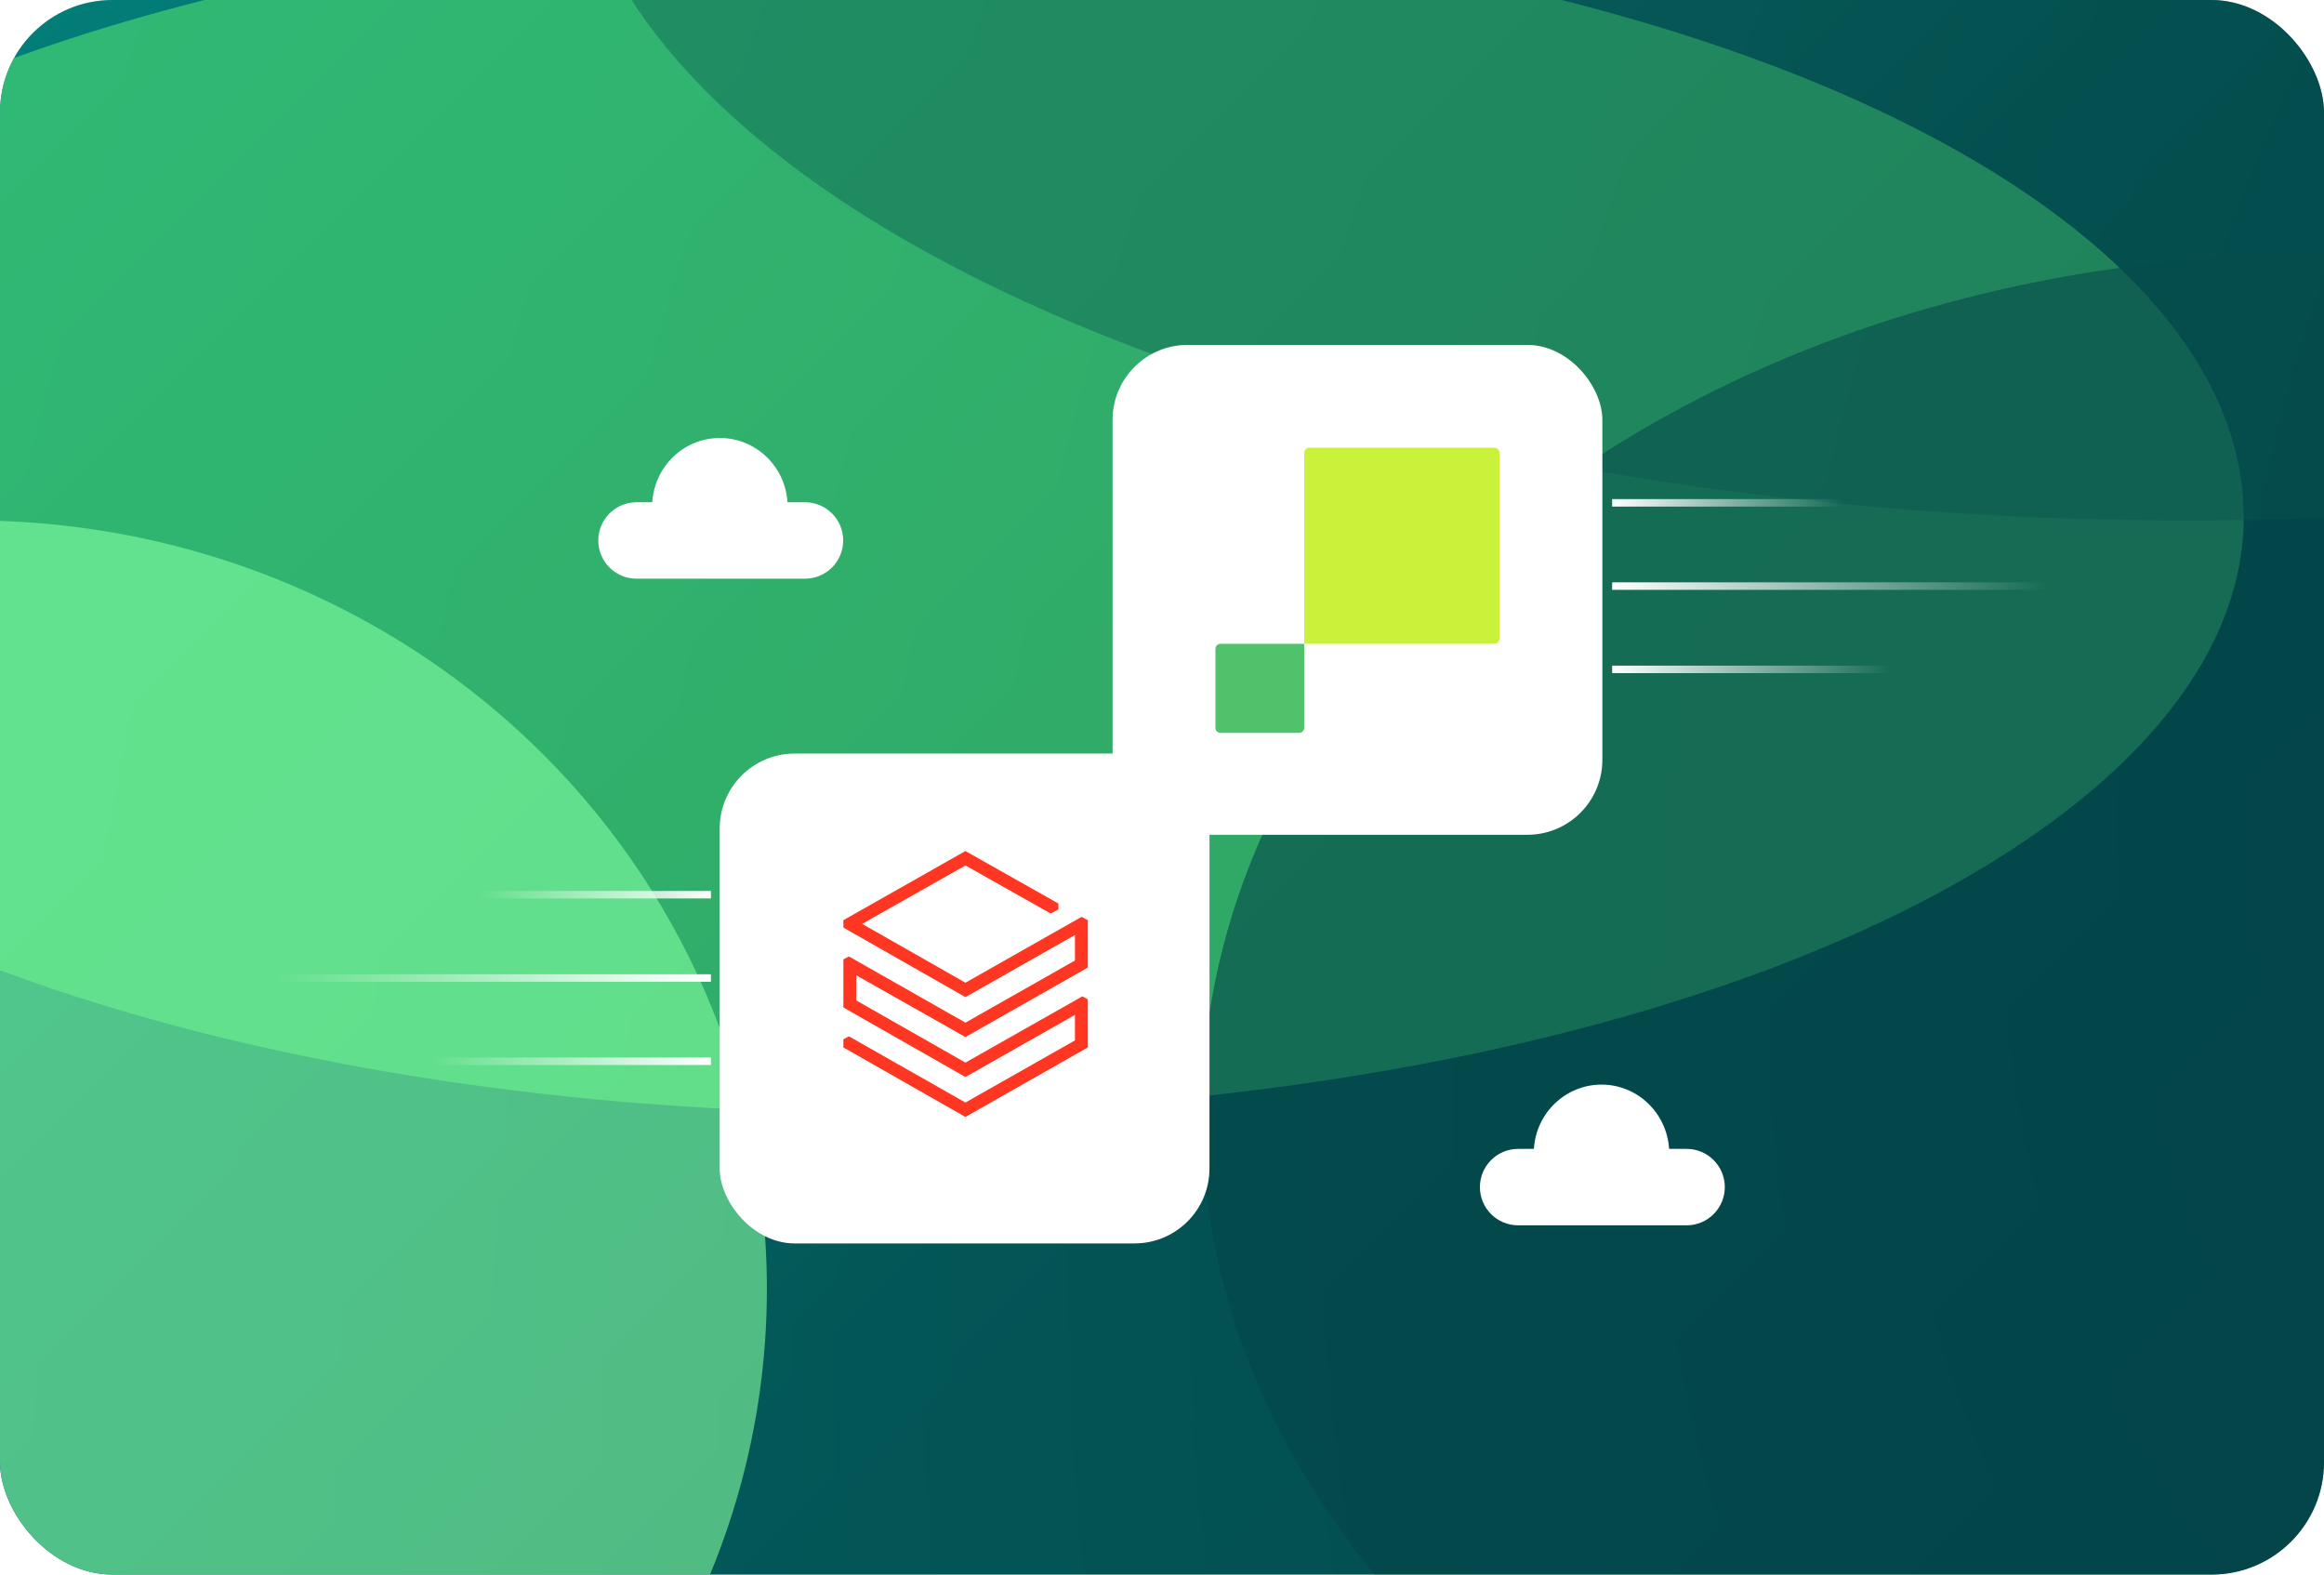 <svg width="620" height="420" viewBox="0 0 620 420" fill="none" xmlns="http://www.w3.org/2000/svg">
<g clip-path="url(#clip0_246_23235)">
<rect x="825.594" y="510.823" width="848" height="848" transform="rotate(-180 825.594 510.823)" fill="url(#paint0_linear_246_23235)"/>
<rect opacity="0.2" x="825.594" y="510.823" width="848" height="848" transform="rotate(-180 825.594 510.823)" fill="url(#paint1_radial_246_23235)"/>
<g opacity="0.6" filter="url(#filter0_f_246_23235)">
<ellipse cx="235.594" cy="137.823" rx="363" ry="159" transform="rotate(-180 235.594 137.823)" fill="#4FE172"/>
</g>
<g opacity="0.6" filter="url(#filter1_f_246_23235)">
<ellipse cx="-7.406" cy="343.823" rx="212" ry="205" transform="rotate(-180 -7.406 343.823)" fill="#84FFA2"/>
</g>
<g opacity="0.6" filter="url(#filter2_f_246_23235)">
<ellipse cx="618.094" cy="297.323" rx="297.5" ry="229.5" transform="rotate(-180 618.094 297.323)" fill="#044549"/>
</g>
<g opacity="0.4" filter="url(#filter3_f_246_23235)">
<ellipse cx="583.594" cy="-53.177" rx="432" ry="192" transform="rotate(-180 583.594 -53.177)" fill="#085351"/>
</g>
<g opacity="0.4" filter="url(#filter4_f_246_23235)">
<ellipse cx="43.594" cy="-337.177" rx="227" ry="210" transform="rotate(-180 43.594 -337.177)" fill="#098881"/>
</g>
<path fill-rule="evenodd" clip-rule="evenodd" d="M445.283 306.451H449.952C455.582 306.451 460.146 311.015 460.146 316.645C460.146 322.275 455.582 326.839 449.952 326.839H405.007C399.377 326.839 394.813 322.275 394.813 316.645C394.813 311.015 399.377 306.451 405.007 306.451H409.212C409.802 296.882 417.651 289.307 427.248 289.307C436.844 289.307 444.693 296.882 445.283 306.451Z" fill="white"/>
<path fill-rule="evenodd" clip-rule="evenodd" d="M210.083 133.971H214.753C220.383 133.971 224.947 138.535 224.947 144.165C224.947 149.795 220.383 154.359 214.753 154.359H169.807C164.177 154.359 159.613 149.795 159.613 144.165C159.613 138.535 164.177 133.971 169.807 133.971H174.013C174.603 124.402 182.452 116.827 192.048 116.827C201.644 116.827 209.493 124.402 210.083 133.971Z" fill="white"/>
<g filter="url(#filter5_d_246_23235)">
<rect x="296.813" y="92" width="130.667" height="130.667" rx="20" fill="white"/>
<path d="M349.272 119.439H398.698C399.439 119.439 400.039 120.041 400.039 120.785V170.382C400.039 171.126 399.439 171.728 398.698 171.728H347.931V120.785C347.931 120.046 348.531 119.439 349.272 119.439Z" fill="#CAF23A"/>
<path d="M325.594 171.727H347.93V194.141C347.93 194.884 347.33 195.486 346.589 195.486H325.594C324.852 195.486 324.253 194.884 324.253 194.141V173.073C324.253 172.329 324.852 171.727 325.594 171.727Z" fill="#4FC26B"/>
</g>
<line y1="-1" x2="69.253" y2="-1" transform="matrix(-1 0 0 1 189.667 239.653)" stroke="url(#paint2_linear_246_23235)" stroke-width="2"/>
<line y1="-1" x2="130.667" y2="-1" transform="matrix(-1 0 0 1 189.667 261.866)" stroke="url(#paint3_linear_246_23235)" stroke-width="2"/>
<line y1="-1" x2="83.627" y2="-1" transform="matrix(-1 0 0 1 189.667 284.08)" stroke="url(#paint4_linear_246_23235)" stroke-width="2"/>
<line x1="430.093" y1="134.12" x2="499.347" y2="134.12" stroke="url(#paint5_linear_246_23235)" stroke-width="2"/>
<line x1="430.093" y1="156.333" x2="560.76" y2="156.333" stroke="url(#paint6_linear_246_23235)" stroke-width="2"/>
<line x1="430.093" y1="178.546" x2="513.72" y2="178.546" stroke="url(#paint7_linear_246_23235)" stroke-width="2"/>
<g filter="url(#filter6_d_246_23235)">
<rect x="192" y="197" width="130.667" height="130.667" rx="20" fill="white"/>
</g>
<path d="M286.779 256.202L257.557 272.776L226.471 255.117L225 255.906V268.732L257.557 287.279L286.779 270.705V277.512L257.557 294.086L226.471 276.427L225 277.216V279.387L257.557 297.934L290.212 279.387V266.561L288.741 265.772L257.557 283.431L228.432 266.857V260.148L257.557 276.624L290.212 258.077V245.449L288.545 244.561L257.557 262.122L230.001 246.435L257.557 230.848L280.307 243.673L282.367 242.588V241.009L257.557 227L225 245.449V247.422L257.557 265.969L286.779 249.395V256.202Z" fill="#FF3621"/>
</g>
<defs>
<filter id="filter0_f_246_23235" x="-775.719" y="-669.489" width="2022.63" height="1614.63" filterUnits="userSpaceOnUse" color-interpolation-filters="sRGB">
<feFlood flood-opacity="0" result="BackgroundImageFix"/>
<feBlend mode="normal" in="SourceGraphic" in2="BackgroundImageFix" result="shape"/>
<feGaussianBlur stdDeviation="324.156" result="effect1_foregroundBlur_246_23235"/>
</filter>
<filter id="filter1_f_246_23235" x="-867.719" y="-509.489" width="1720.63" height="1706.63" filterUnits="userSpaceOnUse" color-interpolation-filters="sRGB">
<feFlood flood-opacity="0" result="BackgroundImageFix"/>
<feBlend mode="normal" in="SourceGraphic" in2="BackgroundImageFix" result="shape"/>
<feGaussianBlur stdDeviation="324.156" result="effect1_foregroundBlur_246_23235"/>
</filter>
<filter id="filter2_f_246_23235" x="-327.719" y="-580.489" width="1891.63" height="1755.63" filterUnits="userSpaceOnUse" color-interpolation-filters="sRGB">
<feFlood flood-opacity="0" result="BackgroundImageFix"/>
<feBlend mode="normal" in="SourceGraphic" in2="BackgroundImageFix" result="shape"/>
<feGaussianBlur stdDeviation="324.156" result="effect1_foregroundBlur_246_23235"/>
</filter>
<filter id="filter3_f_246_23235" x="-496.719" y="-893.489" width="2160.63" height="1680.63" filterUnits="userSpaceOnUse" color-interpolation-filters="sRGB">
<feFlood flood-opacity="0" result="BackgroundImageFix"/>
<feBlend mode="normal" in="SourceGraphic" in2="BackgroundImageFix" result="shape"/>
<feGaussianBlur stdDeviation="324.156" result="effect1_foregroundBlur_246_23235"/>
</filter>
<filter id="filter4_f_246_23235" x="-831.719" y="-1195.49" width="1750.63" height="1716.63" filterUnits="userSpaceOnUse" color-interpolation-filters="sRGB">
<feFlood flood-opacity="0" result="BackgroundImageFix"/>
<feBlend mode="normal" in="SourceGraphic" in2="BackgroundImageFix" result="shape"/>
<feGaussianBlur stdDeviation="324.156" result="effect1_foregroundBlur_246_23235"/>
</filter>
<filter id="filter5_d_246_23235" x="284.813" y="80" width="154.667" height="154.667" filterUnits="userSpaceOnUse" color-interpolation-filters="sRGB">
<feFlood flood-opacity="0" result="BackgroundImageFix"/>
<feColorMatrix in="SourceAlpha" type="matrix" values="0 0 0 0 0 0 0 0 0 0 0 0 0 0 0 0 0 0 127 0" result="hardAlpha"/>
<feOffset/>
<feGaussianBlur stdDeviation="6"/>
<feComposite in2="hardAlpha" operator="out"/>
<feColorMatrix type="matrix" values="0 0 0 0 0 0 0 0 0 0 0 0 0 0 0 0 0 0 0.28 0"/>
<feBlend mode="normal" in2="BackgroundImageFix" result="effect1_dropShadow_246_23235"/>
<feBlend mode="normal" in="SourceGraphic" in2="effect1_dropShadow_246_23235" result="shape"/>
</filter>
<filter id="filter6_d_246_23235" x="180" y="189" width="154.667" height="154.667" filterUnits="userSpaceOnUse" color-interpolation-filters="sRGB">
<feFlood flood-opacity="0" result="BackgroundImageFix"/>
<feColorMatrix in="SourceAlpha" type="matrix" values="0 0 0 0 0 0 0 0 0 0 0 0 0 0 0 0 0 0 127 0" result="hardAlpha"/>
<feOffset dy="4"/>
<feGaussianBlur stdDeviation="6"/>
<feComposite in2="hardAlpha" operator="out"/>
<feColorMatrix type="matrix" values="0 0 0 0 0 0 0 0 0 0 0 0 0 0 0 0 0 0 0.28 0"/>
<feBlend mode="normal" in2="BackgroundImageFix" result="effect1_dropShadow_246_23235"/>
<feBlend mode="normal" in="SourceGraphic" in2="effect1_dropShadow_246_23235" result="shape"/>
</filter>
<linearGradient id="paint0_linear_246_23235" x1="825.594" y1="510.823" x2="1673.59" y2="1358.82" gradientUnits="userSpaceOnUse">
<stop stop-color="#03484D"/>
<stop offset="0.443" stop-color="#035457"/>
<stop offset="1" stop-color="#03988F"/>
</linearGradient>
<radialGradient id="paint1_radial_246_23235" cx="0" cy="0" r="1" gradientUnits="userSpaceOnUse" gradientTransform="translate(825.594 914.002) rotate(27.483) scale(844.927 1255.86)">
<stop/>
<stop offset="0.759" stop-color="#057567"/>
<stop offset="1" stop-color="#067E7E"/>
</radialGradient>
<linearGradient id="paint2_linear_246_23235" x1="0" y1="0" x2="61.691" y2="0" gradientUnits="userSpaceOnUse">
<stop stop-color="white"/>
<stop offset="1" stop-color="white" stop-opacity="0"/>
</linearGradient>
<linearGradient id="paint3_linear_246_23235" x1="0" y1="0" x2="116.398" y2="0" gradientUnits="userSpaceOnUse">
<stop stop-color="white"/>
<stop offset="1" stop-color="white" stop-opacity="0"/>
</linearGradient>
<linearGradient id="paint4_linear_246_23235" x1="0" y1="0" x2="74.495" y2="0" gradientUnits="userSpaceOnUse">
<stop stop-color="white"/>
<stop offset="1" stop-color="white" stop-opacity="0"/>
</linearGradient>
<linearGradient id="paint5_linear_246_23235" x1="430.093" y1="135.12" x2="491.784" y2="135.12" gradientUnits="userSpaceOnUse">
<stop stop-color="white"/>
<stop offset="1" stop-color="white" stop-opacity="0"/>
</linearGradient>
<linearGradient id="paint6_linear_246_23235" x1="430.093" y1="157.333" x2="546.492" y2="157.333" gradientUnits="userSpaceOnUse">
<stop stop-color="white"/>
<stop offset="1" stop-color="white" stop-opacity="0"/>
</linearGradient>
<linearGradient id="paint7_linear_246_23235" x1="430.093" y1="179.546" x2="504.588" y2="179.546" gradientUnits="userSpaceOnUse">
<stop stop-color="white"/>
<stop offset="1" stop-color="white" stop-opacity="0"/>
</linearGradient>
<clipPath id="clip0_246_23235">
<rect x="620" y="420" width="620" height="420" rx="30" transform="rotate(-180 620 420)" fill="white"/>
</clipPath>
</defs>
</svg>
